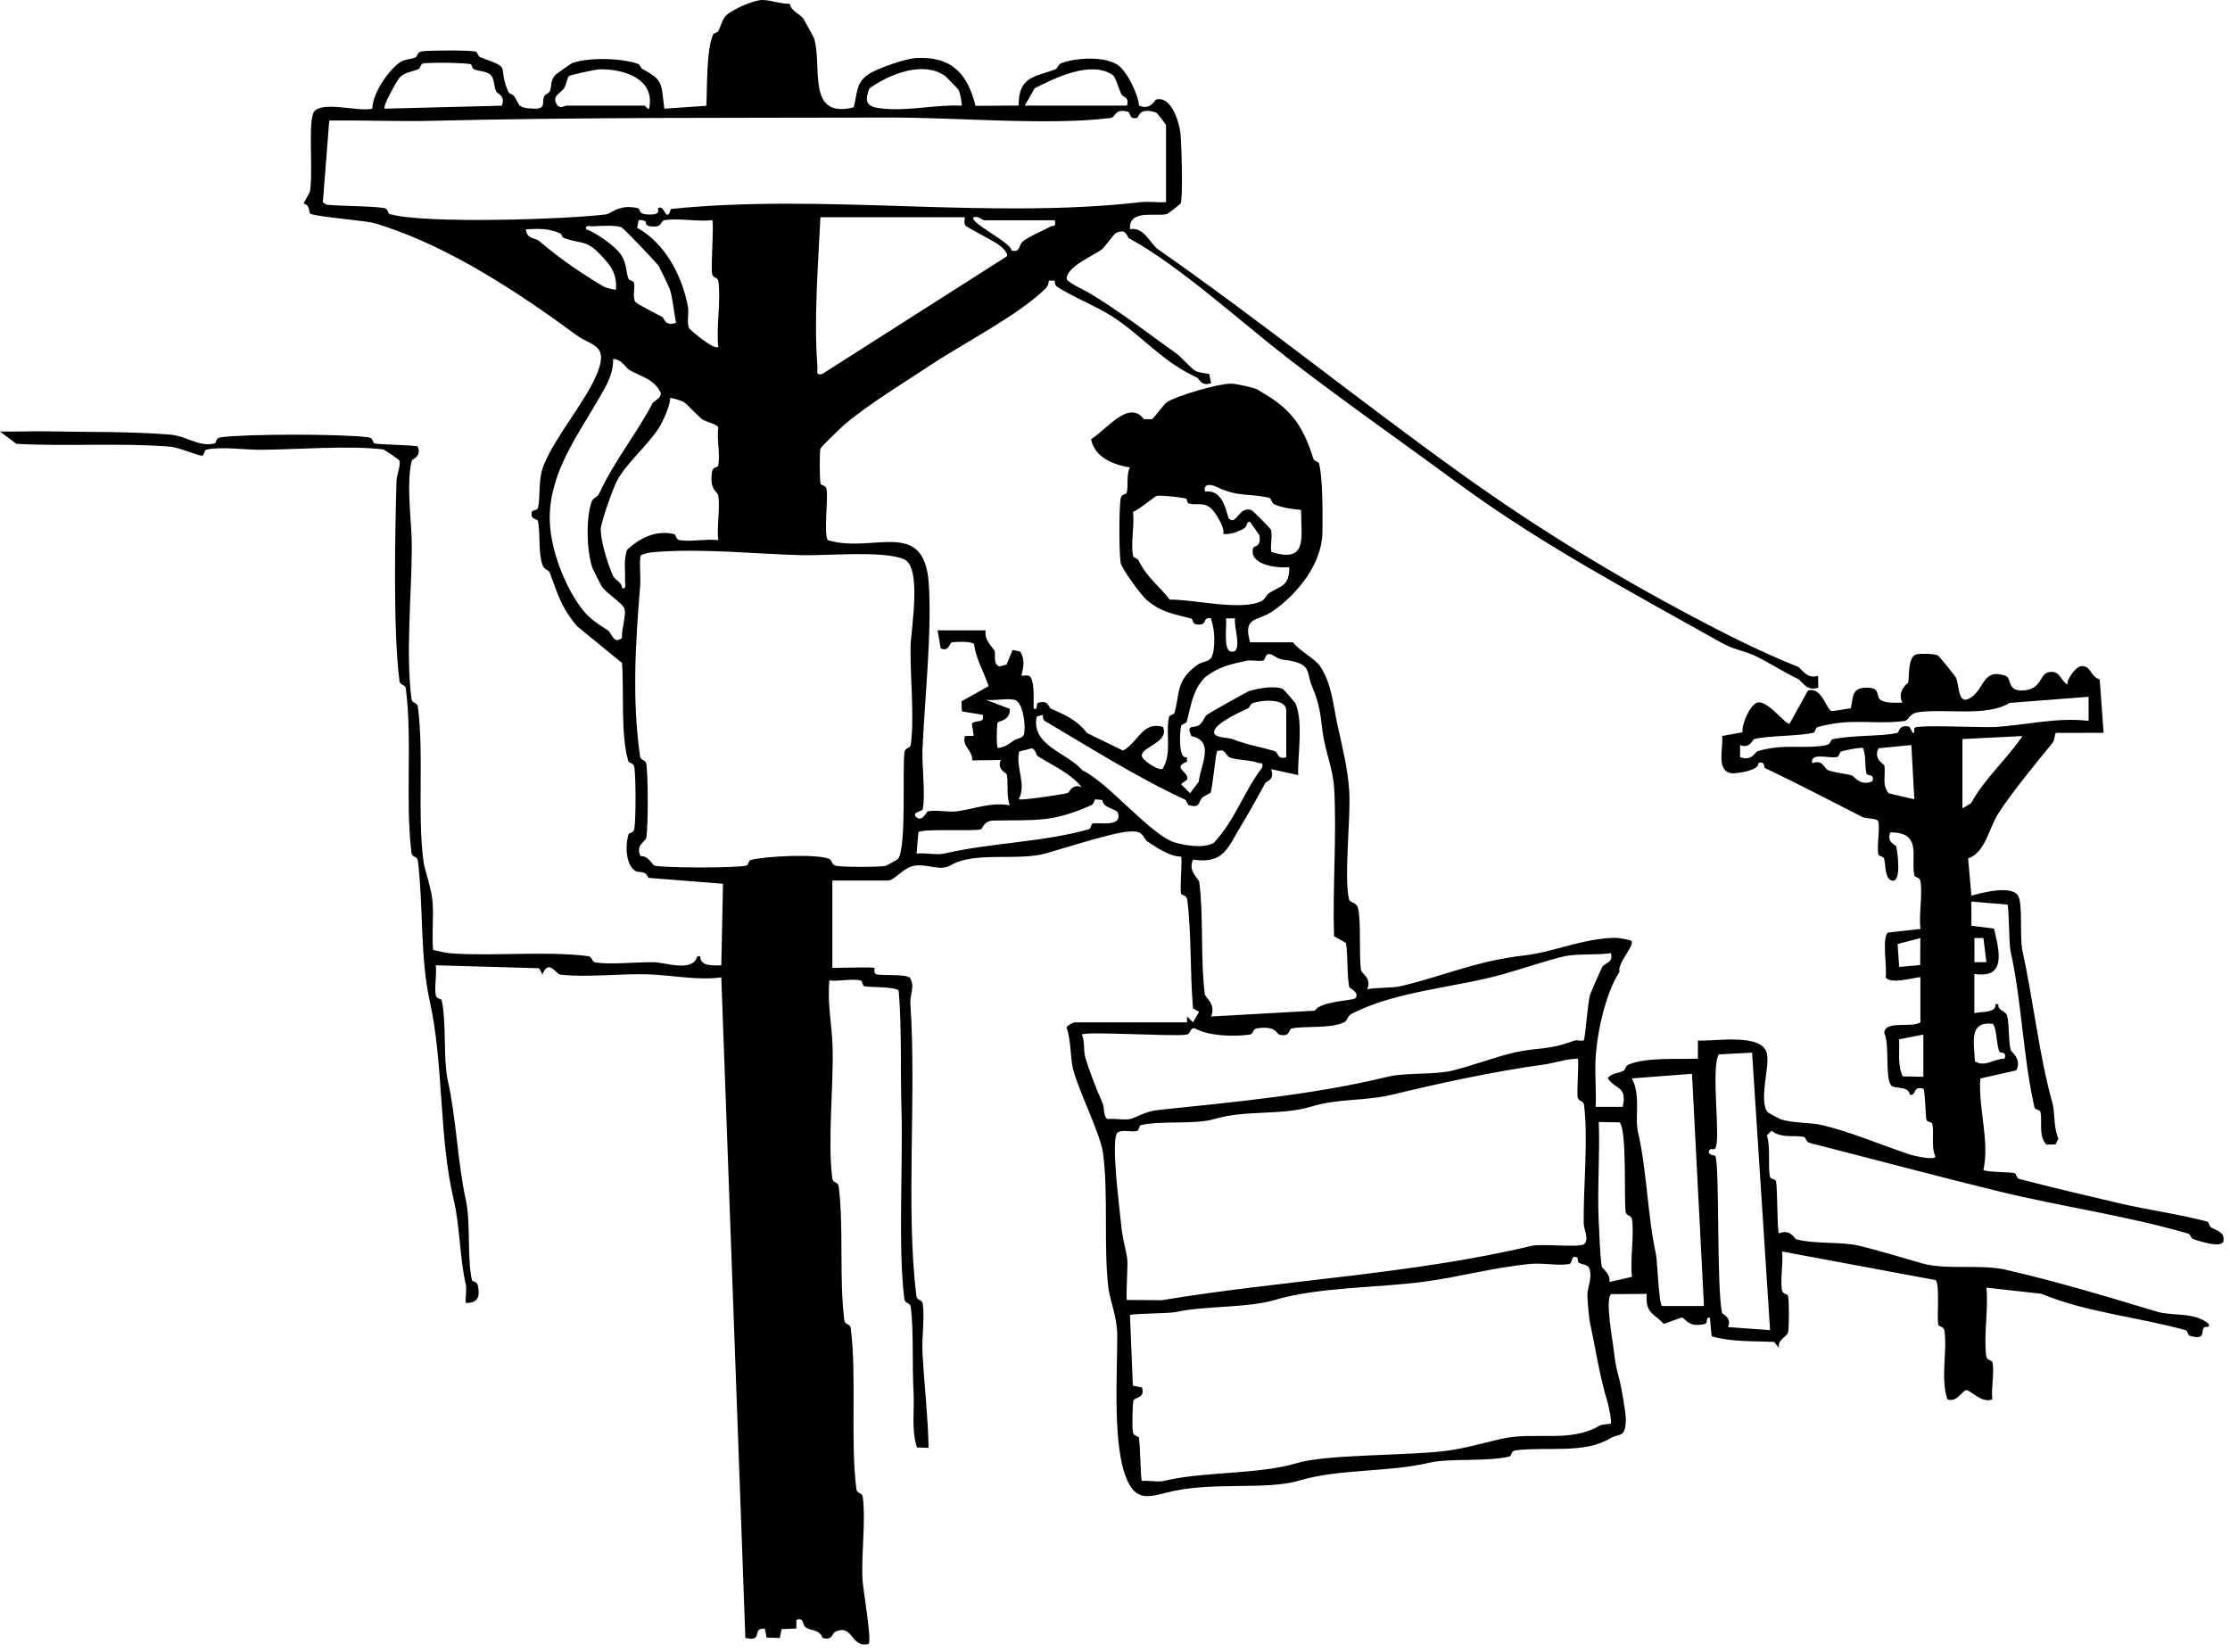 <svg width="297" height="220" viewBox="0 0 297 220" fill="none" xmlns="http://www.w3.org/2000/svg">
<path d="M116.469 128.951C116.504 128.972 116.306 129.656 116.731 129.763C117.554 129.969 120.584 129.684 121.194 130.232C121.889 131.35 121.172 132.561 121.243 133.572C122.08 145.767 120.612 161.196 122.045 172.566C122.144 173.335 122.811 172.95 122.91 173.719C123.152 175.634 122.754 178.155 122.861 180.191C123.088 184.391 123.592 188.621 123.677 192.828L122.123 192.778C121.35 190.386 121.811 187.866 121.669 185.402C121.477 181.928 121.697 177.251 121.307 174.125C121.208 173.356 120.541 173.741 120.442 172.972C119.576 166.073 120.286 155.173 120.059 147.654C119.902 142.443 120.122 137.217 119.697 132.005C119.59 131.372 115.774 131.507 115.142 131.364C114.837 131.293 114.901 130.652 114.596 130.574C113.468 130.304 111.708 130.745 110.467 130.567C110.148 133.586 110.829 136.654 110.893 139.588C111.006 144.856 110.219 151.962 110.843 156.903C110.942 157.672 111.609 157.287 111.708 158.056C112.382 163.424 111.751 170.316 112.446 175.784C112.546 176.553 113.212 176.168 113.312 176.937C114.121 183.373 113.234 191.796 114.05 198.282C114.149 199.051 114.816 198.666 114.915 199.435C115.319 202.639 114.702 206.925 114.865 210.321C114.929 211.596 116.135 218.502 115.681 218.943C113.269 219.548 113.652 216.159 111.198 217.355C110.779 217.562 110.935 218.516 109.545 218.139C109.105 216.928 107.984 217.263 107.282 216.708C106.771 216.302 107.154 215.405 106.075 215.725L106.054 216.893L104.096 216.971L103.855 218.16L102.096 218.089L101.868 216.928C100.031 216.708 101.769 218.744 99.272 218.139L96.065 130.168C92.915 130.603 89.475 129.869 86.289 129.763C82.678 129.649 78.01 130.218 74.626 129.798C74.03 129.727 73.079 127.655 72.249 129.77L71.795 128.951L58.039 128.559C58.174 129.777 57.862 131.243 58.011 132.404C58.11 133.151 58.763 132.931 58.834 133.251C59.48 136.192 59.004 141.09 59.65 143.952C60.749 148.836 60.948 154.838 62.033 159.765C62.707 162.805 62.197 167.561 62.849 170.465C62.92 170.779 63.544 170.551 63.672 171.327C63.92 172.836 63.615 173.498 62.041 173.548C61.948 172.744 62.204 171.775 62.026 171.014C61.225 167.554 61.26 163.325 60.423 159.772C58.422 151.257 59.125 141.88 57.223 133.258C55.946 127.477 56.401 120.906 55.663 114.683C55.57 113.921 54.889 114.299 54.797 113.537C53.96 106.617 54.925 98.643 54.059 91.793C53.96 91.025 53.293 91.409 53.194 90.64C52.35 83.941 52.612 71.168 52.804 64.084C52.825 63.244 53.4 61.905 53.201 61.336C53.158 61.215 51.172 59.869 51.044 59.855C46.483 59.292 39.452 59.883 34.599 59.905C32.67 59.912 29.399 59.442 27.484 59.89C27.179 59.962 27.228 60.609 26.952 60.681C26.533 60.795 23.922 59.584 22.603 59.485C15.764 58.951 8.996 59.485 2.171 59.107L0 57.47C2.064 57.513 4.15 57.413 6.222 57.448C11.592 57.555 17.197 57.448 22.61 57.876C24.88 58.054 26.441 59.556 28.548 59.065C28.874 58.986 28.654 58.338 29.392 58.239C32.932 57.776 45.525 57.776 49.058 58.239C49.803 58.338 49.583 58.993 49.902 59.065C50.64 59.228 55.436 59.271 55.634 59.477C56.188 60.844 54.897 61.122 54.84 61.357C54.052 64.682 54.861 69.459 54.847 72.912C54.818 79.085 54.031 86.966 54.797 93.04C54.897 93.808 55.563 93.424 55.663 94.193C56.486 100.672 55.556 108.254 56.401 114.733C56.542 115.815 57.507 118.336 57.628 120.336C57.748 122.337 57.507 124.466 57.678 126.516C58.522 126.701 59.352 126.915 60.217 126.979C65.815 127.363 72.803 126.637 78.272 127.335C79.039 127.434 78.656 128.104 79.422 128.203C81.593 128.481 84.736 128.118 87.07 128.154C88.708 128.175 92.241 129.542 92.866 127.37H93.256C93.256 128.759 95.015 128.566 96.065 128.574L96.292 117.702L86.339 116.912C85.963 115.829 85.119 116.321 84.594 115.979C83.317 115.16 83.274 112.512 83.686 111.18C83.799 110.81 84.402 111.045 84.494 110.319C84.693 108.795 84.693 103.755 84.494 102.231C84.402 101.498 83.792 101.733 83.678 101.369C82.636 97.852 83.125 92.036 82.841 88.291L76.847 83.392C74.697 80.808 74.328 79.213 73.221 76.266C73.072 75.86 72.462 75.938 72.228 75.191C71.653 73.339 71.994 70.99 71.646 69.395C71.568 69.032 70.54 69.296 70.845 68.128C70.887 67.971 71.582 67.971 71.646 67.658C72.037 65.871 71.59 63.927 72.476 61.806C74.115 57.883 78.209 53.205 79.613 49.524C81.018 45.843 78.776 46.107 76.747 44.612C69.1 38.98 60.054 33.035 51.151 30.123C49.42 29.554 49.59 29.625 47.433 29.354C46.433 29.226 41.623 28.728 41.304 28.45C41.14 28.308 41.297 27.261 40.424 27.119L41.261 25.567C41.729 23.174 41.055 17.016 41.687 15.151C42.346 13.193 47.951 15.015 49.597 14.453C49.576 12.524 51.732 9.327 53.272 8.302C53.932 7.86 54.676 7.924 55.336 7.639C55.656 7.504 55.499 6.927 56.216 6.835C57.33 6.693 62.424 6.657 63.36 6.878C63.63 6.942 63.615 7.483 63.97 7.618C68.404 9.277 66.127 8.48 67.674 12.175C67.83 12.545 68.255 12.524 68.447 12.78C69.277 13.933 68.759 14.382 71.107 14.474C72.852 14.538 72.093 13.549 72.498 12.815C72.689 12.467 73.058 12.474 73.214 12.168C73.548 11.498 73.186 10.729 74.073 9.882C74.165 9.79 76.087 8.444 76.208 8.401C78.464 7.618 82.707 7.718 84.955 8.501C85.289 8.615 85.31 9.07 85.601 9.22C88.403 10.68 88.034 11.164 88.481 14.474L94.072 14.09C94.207 11.691 94.043 6.664 94.994 4.557C95.058 4.414 95.547 4.364 95.661 4.151C96.016 3.46 96.214 2.506 96.76 2.015C97.591 1.246 100.364 0.007 101.485 6.8763e-05C102.684 -0.007 103.947 0.541 105.182 0.498C105.43 1.602 106.53 1.787 107.012 2.513C107.189 2.784 108.388 4.998 108.431 5.14C109.552 8.821 107.338 15.884 113.695 14.296C114.227 12.395 113.893 10.922 115.944 9.725C117.164 9.014 120.569 7.81 121.995 7.732C126.734 7.476 128.841 9.782 129.927 14.097L135.666 14.054C135.645 10.082 137.915 10.274 140.576 9.22C140.852 9.113 140.881 8.579 141.434 8.38C143.378 7.689 146.96 7.483 148.762 8.579C150.082 9.384 151.6 12.602 151.7 14.061C153.246 14.731 153.778 13.321 153.963 13.271C155.899 12.694 157.006 16.083 157.198 17.586C157.368 18.953 157.567 26.2 157.254 27.076C157.212 27.183 155.531 28.493 155.417 28.514C153.821 28.856 150.288 27.852 150.501 30.529C152.381 30.173 153.196 32.48 154.239 33.206C168.173 42.946 181.021 53.355 194.784 63.222C204.801 70.399 214.84 76.515 225.652 82.239C230.242 84.667 234.562 86.831 239.45 88.803C239.897 88.981 240.614 90.498 242.139 90.007L242.16 91.587C240.585 92.15 239.989 90.662 239.45 90.412C237.485 89.508 234.995 87.849 233.434 87.209C231.391 86.376 231.079 86.618 228.922 85.407C217.507 78.985 205.333 72.542 194.436 64.54C186.831 58.951 178.793 53.333 171.457 47.659C165.214 42.832 157.02 35.342 150.373 31.739C150.039 31.554 150.089 30.337 148.592 31.049C148.386 31.148 147.031 33.007 146.762 33.213C145.676 34.032 142.051 35.499 142.072 37.129C142.072 37.57 144.591 38.731 145.002 38.98C149.075 41.408 152.927 44.405 156.765 47.146C157.254 47.495 158.645 49.09 159.213 49.389C159.709 49.66 160.468 49.688 161.043 49.809L161.305 51.019C159.915 51.504 159.816 50.464 159.376 50.265C154.622 48.072 152.097 44.654 147.996 42.063C145.783 40.667 143.009 39.628 140.76 38.168C140.512 38.005 140.469 37.649 140.483 37.371H139.696C139.653 37.72 139.554 38.119 139.299 38.375C135.723 41.935 128.607 45.544 124.166 48.478C120.626 50.82 115.852 53.703 112.524 56.502C112.113 56.843 109.325 59.527 109.268 59.748C109.14 60.232 109.154 63.87 109.282 64.404C109.36 64.732 110.006 64.511 110.105 65.259C110.29 66.668 109.687 71.125 110.247 71.937C116.263 73.788 123.102 68.847 123.698 77.718C124.131 84.218 123.145 93.139 122.861 99.81C122.769 101.996 123.294 105.99 122.882 107.798C122.825 108.041 121.3 108.204 122.073 108.859C122.847 109.514 123.407 108.097 123.542 108.062C124.67 107.82 126.238 108.211 127.472 108.048C129.806 107.734 131.956 106.809 134.481 107.243C133.999 105.983 134.325 104.196 134.077 103.107C134.035 102.929 132.722 102.501 133.282 101.22L129.508 101.27C129.437 99.682 128.139 99.525 128.501 98.03L129.679 98.002L129.444 96.371C129.913 95.795 131.225 96.443 130.877 95.197L128.118 94.748L128.047 93.41L131.665 91.381C130.984 89.344 130.026 87.871 129.721 85.785C129.459 85.393 127.274 85.443 126.741 85.564C126.443 85.628 126.422 86.838 125.287 86.354L124.869 83.955H131.275C131.048 85.315 132.211 86.148 132.445 86.667C132.679 87.187 132.183 88.305 133.077 88.775L134.063 88.504L134.865 86.561L135.865 86.774C136.808 88.141 135.936 89.878 136.071 89.978C136.205 90.085 136.993 89.715 137.291 90.241C137.816 91.16 137.624 93.31 137.674 94.399C138.334 94.57 137.865 93.702 138.312 93.588C139.71 93.21 139.604 94.207 139.973 94.378C141.789 95.197 143.427 95.852 144.768 97.624L149.557 99.96C151.558 98.956 152.125 96.001 154.885 96.813C155.786 98.849 152.054 99.454 152.068 100.622C152.076 101.263 154.374 102.708 154.842 102.395C156.134 100.316 155.197 97.724 155.694 95.481C155.758 95.197 156.368 95.197 156.446 94.891C157.162 92.093 156.666 90.79 159.177 88.761C160.546 87.65 161.454 88.647 161.681 86.169C161.802 84.852 161.681 83.592 161.277 82.346C160.021 82.168 160.958 83.293 159.468 83.179C158.723 83.122 158.964 82.46 158.595 82.36C156.304 81.762 154.764 81.591 152.764 79.947C151.976 79.299 149.33 75.639 149.245 74.934C149.039 73.282 149.025 68.085 149.245 66.448C149.344 65.7 149.99 65.935 150.068 65.593C150.309 64.561 149.976 63.294 150.479 62.254C148.429 61.919 145.804 61.008 145.308 58.488C147.358 57.263 150.33 53.134 152.345 55.825H153.402C153.651 55.768 154.984 53.846 155.417 53.561C156.758 52.685 162.284 51.091 163.888 51.091C164.583 51.091 166.718 51.56 167.385 51.831C167.499 51.881 169.216 52.956 169.421 53.091C172.557 55.22 173.77 57.491 174.934 61.129C175.04 61.464 175.579 61.414 175.672 61.742C176.189 63.593 176.161 68.719 176.126 70.89C176.062 75.048 172.912 79.007 169.542 81.377C167.513 82.801 165.484 82.011 166.491 85.543H172.209C173.032 86.682 175.118 87.671 175.856 88.789C177.346 91.032 177.559 93.887 178.119 96.493C178.68 99.098 179.531 102.359 179.701 105.449C179.907 109.101 178.956 116.933 179.68 119.816C179.793 120.258 180.709 120.094 180.9 121.091C181.29 123.17 180.978 126.858 181.255 129.164C181.326 129.741 182.73 130.197 182.092 131.749C183.39 131.493 185.448 131.614 186.611 131.329C192.485 129.919 196.6 127.983 202.992 127.249C206.937 126.801 210.796 124.971 215.131 124.9C215.549 124.893 217.188 125.17 217.301 125.341C217.692 125.946 215.358 128.346 215.691 129.428C213.882 132.226 212.747 137.238 212.52 140.784C212.378 142.977 212.612 145.212 212.52 147.412H216.124C216.727 144.586 215.216 145.205 214.123 143.603C214.634 142.877 215.57 142.984 216.237 142.585C216.479 142.443 216.514 141.958 216.833 141.816C219.111 140.77 223.608 141.111 226.134 140.99V138.577C228.44 138.719 234.782 137.516 235.343 140.371C235.697 142.186 234.2 146.657 235.442 148.138C235.506 148.21 237.031 149.028 237.123 149.057C238.861 149.619 241.082 149.47 242.664 149.84C246.502 150.744 250.744 152.574 254.476 153.798C254.916 153.941 257.74 154.567 257.768 154.033C257.151 152.681 257.626 150.879 257.356 149.69C257.293 149.398 256.647 149.455 256.576 149.142C256.427 148.537 256.399 145.219 256.165 144.999C254.625 144.607 255.363 145.896 254.37 145.81C254.15 144.493 252.298 145.127 251.844 144.514C251.035 143.425 251.695 139.104 250.95 137.566C251.057 135.85 254.483 136.946 255.767 136.163V130.14C254.682 130.225 251.816 131.122 251.135 130.168C251.376 128.965 250.588 124.829 251.454 124.202L255.767 123.718C255.554 121.76 256.044 119.347 255.796 117.46C255.696 116.719 255.051 116.933 254.973 116.605C254.419 114.213 256.115 110.831 251.766 110.86C251.199 112.206 252.511 112.526 252.554 112.739C252.717 113.48 253.298 117.595 251.965 117.282C251 117.061 251.135 114.975 250.936 114.37C250.823 114.021 250.241 114.078 250.17 113.793C249.922 112.754 250.468 109.856 250.106 109.308C249.893 108.98 248.503 109.037 248.07 108.824C243.863 106.702 239.535 104.41 235.066 102.288C234.881 102.202 235.094 101.241 234.165 101.647C234.413 102.601 231.143 103.092 230.533 102.971C228.518 102.587 229.553 99.582 229.362 98.023L232.072 97.525C231.958 96.436 233.044 93.908 234.03 93.581C235.343 93.139 237.783 96.514 238.336 96.393L240.798 91.957C242.692 91.438 243.231 94.549 243.976 94.72L246.488 94.328C246.843 92.904 246.573 91.68 248.382 91.594C250.766 91.473 249.602 92.854 250.631 93.317C251.426 93.68 252.49 93.581 253.348 93.581C252.617 91.929 254.107 91.046 254.143 90.897C254.306 90.156 254.058 87.465 255.235 87.151C255.753 87.016 257.548 87.059 258.052 87.265C258.229 87.337 260.357 89.957 260.513 90.284C260.989 91.274 260.677 94.321 262.713 92.74C264.295 91.516 264.21 88.967 267.111 90.014C267.934 90.313 267.31 91.943 269.19 91.957C271.921 91.979 271.595 89.836 272.773 89.544C274.348 89.159 274.333 90.548 275.355 91.167C275.256 90.434 276.469 88.789 277.164 88.725C278.547 88.597 278.313 90.092 279.647 90.484L280.165 97.596L273.794 97.61C273.617 97.995 273.638 98.6 273.383 98.913C271.325 101.426 267.906 105.598 266.146 108.332C264.905 110.262 264.437 113.537 262.124 114.327L262.557 119.282C263.883 118.926 268.282 117.695 268.892 119.546C269.374 121.013 268.991 124.935 269.36 126.637C270.8 133.18 271.574 140.527 273.34 146.878C273.702 148.181 273.496 150.239 274.142 151.648L273.766 152.417L272.538 152.439C271.432 151.178 272.042 149.342 271.751 148.067C271.68 147.761 271.034 147.825 270.964 147.519C269.417 140.698 269.254 133.237 267.764 126.63C267.551 125.676 267.572 120.692 267.36 120.471L262.557 120.073V123.291L265.572 123.675C266.267 126.673 267.274 130.368 262.954 129.713V134.931C263.876 134.704 265.912 134.946 265.763 133.735H266.154C266.012 134.575 267.118 134.654 267.296 135.195C267.622 136.234 267.459 138.477 267.792 139.858C267.835 140.043 269.318 141.04 268.537 142.549L263.741 143.639C263.465 147.64 265.004 151.983 264.16 155.82C264.522 156.112 267.572 156.077 268.275 156.24C268.573 156.312 268.566 156.917 268.871 156.995C273.269 158.141 277.845 159.224 282.073 160.213C285.989 161.125 290.019 161.666 293.886 162.669C294.24 162.762 294.198 163.275 294.467 163.46C295.07 163.866 296.319 164.001 296.127 165.275C295.971 166.322 292.807 165.261 292.091 165.026C291.778 164.926 291.75 164.385 291.459 164.3C283.01 161.851 274.66 160.74 266.033 158.626C257.867 156.625 249.538 154.389 241.117 152.246C240.443 152.075 240.536 151.477 240.259 151.42C238.925 151.136 237.357 151.67 235.938 150.602L235.321 151.214C235.846 152.837 235.421 155.358 235.74 156.76C235.811 157.059 236.456 157.009 236.527 157.308C236.761 158.362 236.669 164.036 236.932 164.264C238.471 163.616 238.996 164.983 239.223 165.047C241.543 165.695 245.175 165.361 247.467 165.88C249.758 166.4 253.731 167.618 256.037 168.266C259.229 169.155 263.791 168.351 267.083 169.099C273.688 170.594 280.803 172.737 287.266 174.687C289.373 175.321 292.261 174.695 294.176 176.325C294.347 176.959 293.694 176.567 293.502 176.845C293.112 177.414 293.807 178.482 291.658 177.913C291.367 177.834 291.41 177.243 291.076 177.151C284.691 175.392 277.76 174.766 271.886 172.309L264.557 171.491C264.855 174.317 264.174 177.834 264.529 180.554C264.628 181.294 265.274 181.081 265.352 181.408C265.664 182.747 265.153 184.89 265.352 186.357C264.082 186.99 262.344 185.146 261.954 185.139C261.294 185.132 260.677 186.869 259.35 186.357C258.428 183.473 259.35 180.12 258.981 177.293C258.882 176.553 258.229 176.766 258.158 176.439C257.917 175.385 258.406 170.907 257.768 170.48L237.343 166.678C237.513 168.258 237.109 170.202 237.308 171.726C237.407 172.466 238.053 172.253 238.131 172.58C238.301 173.299 238.273 176.503 238.166 177.343C238.081 178.048 236.698 178.354 236.932 179.529L236.279 178.717C233.498 178.589 230.618 178.746 227.964 177.97L227.73 175.513C227.07 175.342 227.546 176.211 227.078 176.325C224.765 176.88 224.538 175.528 223.942 175.478L221.594 176.318C220.231 174.88 219.132 174.93 219.309 172.324L214.584 172.359C213.74 172.9 214.776 178.518 214.918 179.735C215.18 181.914 215.244 182.12 215.705 183.836C215.918 184.641 216.542 188.186 216.535 188.955C216.521 191.639 215.684 190.813 214.407 191.582C210.987 193.647 206.071 192.643 201.885 193.156C201.155 193.248 201.375 193.903 201.034 193.982C197.962 194.708 193.01 194.181 190.378 194.808C184.93 196.096 178.367 195.598 173.004 197.193C168.527 198.524 161.263 197.25 155.382 198.787C152.849 199.45 151.38 199.763 150.196 197.285C148.089 192.892 148.833 183.025 148.798 177.728C148.784 175.485 147.819 173.036 147.649 171.733C146.946 166.329 147.642 159.167 146.911 153.606C146.57 151.008 143.541 145.063 142.895 142.3C142.534 140.777 142.654 138.484 142.044 136.832C142.115 136.576 143.002 136.163 143.08 136.163H158.092V135.359L158.886 136.156L159.702 134.753L158.893 134.291C158.482 129.663 158.702 124.409 158.127 119.859C158.035 119.119 157.382 119.332 157.304 119.005C157.091 118.093 157.531 114.327 157.276 114.078C155.772 114.078 154.097 112.91 152.792 112.056C152.466 111.842 152.345 111.223 151.806 110.917C150.948 110.433 148.628 111.009 147.585 111.273C145.208 111.857 141.796 112.932 139.384 113.629C135.553 114.74 129.87 113.323 126.592 115.253C125.223 116.057 123.62 115.06 121.896 115.281C120.278 115.488 119.186 117.268 118.264 117.268H110.857V128.915C111.737 128.915 116.228 128.759 116.462 128.915L116.469 128.951ZM62.729 8.572C62.182 8.337 57.032 8.294 56.315 8.458C56.025 8.522 56.01 9.092 55.719 9.213C54.911 9.547 53.825 9.64 53.215 10.345C52.896 10.715 50.902 14.147 51.236 14.474L66.843 14.076C67.34 12.645 66.24 12.545 66.07 12.168C65.793 11.548 65.843 10.566 65.432 10.067C64.921 9.448 63.835 9.526 63.14 9.227C62.871 9.113 62.835 8.622 62.729 8.579V8.572ZM75.449 14.069C78.918 14.069 82.387 14.069 85.856 14.069C85.942 14.069 86.311 14.666 86.452 14.467C87.304 10.509 83.118 9.17 79.876 9.234C79.358 9.241 75.953 9.968 75.754 10.153C75.541 10.366 75.435 11.278 75.13 11.74C74.612 12.509 73.328 12.794 74.285 14.097C74.754 14.46 75.215 14.069 75.449 14.069ZM125.954 10.181C123.017 7.988 118.413 9.896 115.788 11.783C114.915 14.004 115.83 14.318 117.852 14.489C121.286 14.773 124.656 13.912 128.075 14.069C128.189 13.955 127.848 12.296 127.671 11.975C127.607 11.868 126.053 10.259 125.954 10.181ZM136.482 14.069H150.089C150.458 12.865 149.557 13.001 149.337 12.538C149.06 11.954 148.557 10.252 148.23 10.017C145.329 7.981 140.455 10.402 137.795 11.762L136.482 14.061V14.069ZM155.296 26.927V16.681C155.296 16.56 154.097 15.037 153.991 15.001C151.664 14.211 151.636 15.649 151.487 15.685C150.323 15.991 150.6 14.98 150.224 14.88C148.394 14.396 148.649 15.613 147.918 15.706C139.944 16.745 127.21 15.635 118.654 15.656C98.435 15.713 77.797 15.599 57.45 16.09C52.924 16.197 48.377 15.991 43.85 16.055L42.999 26.941L43.482 27.261C45.88 27.489 48.71 27.396 51.058 27.688C51.782 27.774 51.555 28.4 51.917 28.507C56.386 29.846 75.52 29.212 80.677 28.557C81.472 28.457 82.437 27.126 84.977 27.731C85.324 27.817 84.92 28.493 86.232 28.564C88.205 28.671 87.488 27.888 87.665 27.738C88.46 27.076 88.772 29.931 89.34 27.831C109.992 25.73 131.381 29.255 151.898 26.927C153.012 26.798 154.183 26.991 155.296 26.927ZM128.48 28.934H109.268C108.97 35.242 108.367 42.526 108.871 48.827C108.92 49.41 108.566 50.001 109.474 49.83L134.077 34.153C134.368 33.697 133.325 32.815 132.985 32.572C132.389 32.145 128.714 30.237 128.565 30.031C128.331 29.703 128.543 29.006 128.48 28.941V28.934ZM140.483 29.333H131.076C130.849 29.333 130.246 28.692 129.679 28.934C128.905 29.554 134.794 32.352 134.701 33.363C135.943 33.69 135.624 32.615 136.262 32.124C137.213 31.398 138.873 30.757 139.909 30.173C140.306 29.952 140.675 30.372 140.476 29.326L140.483 29.333ZM85.942 29.475C85.622 29.276 85.395 29.319 85.055 29.326L84.856 30.33C88.581 32.401 90.844 36.702 91.617 40.81C91.794 41.735 91.433 42.853 91.766 43.686C91.865 43.935 95.164 46.705 95.654 46.199C95.384 43.487 96.016 40.155 95.689 37.535C95.59 36.766 94.923 37.15 94.824 36.381C94.682 35.264 95.108 29.575 94.859 29.326C92.908 29.539 90.503 29.048 88.623 29.297C87.829 29.404 88.361 30.18 87.048 30.173C85.736 30.166 86.119 29.589 85.934 29.468L85.942 29.475ZM82.749 30.259C81.876 29.967 80.046 30.081 79.039 30.137C78.592 30.166 77.939 29.874 78.046 30.536C79.323 30.921 81.969 32.807 82.692 33.904C83.466 35.064 83.331 36.018 83.678 37.065C83.799 37.428 84.381 37.364 84.438 37.649C84.608 38.418 84.182 39.557 84.629 40.212C84.821 40.489 87.644 41.913 88.169 42.198C88.538 42.398 88.503 43.494 90.042 42.995C89.744 41.593 89.631 39.827 89.205 38.496C89.155 38.332 87.978 35.869 87.758 35.47C87.588 35.15 83.082 30.38 82.735 30.266L82.749 30.259ZM74.69 31.106C73.008 30.387 71.873 30.451 70.036 30.543C70.192 31.889 71.27 31.633 71.852 32.131C74.541 34.431 77.357 36.346 80.365 38.154C80.628 38.311 81.969 38.653 82.04 38.574C82.167 36.41 81.373 35.406 80.025 33.975C78.01 31.853 77.478 32.551 75.151 31.718C74.803 31.59 74.768 31.148 74.69 31.113V31.106ZM83.799 49.268C83.388 49.026 82.785 47.794 81.656 47.816C81.713 49.802 80.741 51.383 79.805 53.006C77.067 57.769 73.25 62.831 73.214 68.904C73.193 72.57 74.853 77.141 76.839 80.16C78.138 82.132 79.06 82.737 80.961 83.955C81.508 84.304 81.728 85.927 82.848 84.937C82.721 84.005 83.48 81.769 83.146 81C82.834 80.281 80.607 78.893 80.124 78.067C79.996 77.846 78.932 75.753 78.89 75.618C78.138 73.403 78.01 69.039 78.79 66.846C79.01 66.227 79.549 66.27 79.769 65.793C81.813 61.371 84.7 57.904 86.885 53.746C87.091 53.355 87.999 53.148 88.02 52.372C87.183 50.464 85.296 50.136 83.806 49.268H83.799ZM91.121 53.575C90.794 53.362 89.347 52.913 89.255 53.034C89.255 54.017 88.332 56.053 87.772 56.957C86.396 59.171 83.466 61.642 82.181 64.013C81.685 64.931 80.011 69.559 80.011 70.52C80.018 72.158 80.954 75.112 81.6 76.593C81.94 77.376 82.827 77.469 82.848 78.344C83.501 78.451 83.224 77.803 83.246 77.355C83.302 75.974 83.04 74.571 83.508 73.225C85.268 71.624 87.346 70.57 89.772 71.132C90.099 71.211 89.879 71.859 90.624 71.958C92.142 72.158 94.072 71.752 95.654 71.93C95.455 70.093 95.909 67.836 95.682 66.077C95.597 65.394 94.462 65.373 94.824 62.859C94.93 62.112 95.569 62.333 95.647 62.012C95.966 60.645 95.434 58.438 95.668 56.936C95.562 56.502 94.029 56.195 93.547 55.854C92.965 55.441 91.582 53.896 91.121 53.59V53.575ZM161.979 64.817C161.277 64.475 160.192 64.383 160.497 65.479C163.143 65.095 163.356 68.811 163.703 69.103C164.718 69.951 164.966 67.451 166.619 67.914C166.86 67.978 169.244 70.385 169.287 70.598C169.485 71.496 169.166 72.578 169.322 73.503C174.238 75.062 173.281 71.567 173.281 67.914C172.16 67.808 170.833 67.629 169.79 67.209C169.301 67.01 169.358 66.376 169.017 66.298C166.115 65.643 164.924 66.248 161.972 64.817H161.979ZM157.992 66.419C157.595 66.241 154.587 65.935 154.069 66.042C153.814 66.092 151.558 67.986 150.891 68.178C151.132 69.915 150.557 72.435 150.912 74.03C150.976 74.308 151.501 74.35 151.65 74.649C152.863 77.091 154.218 77.803 155.779 79.861C159.021 79.797 165.193 81.406 168.01 80.06C168.513 79.818 168.563 79.306 168.996 79.007C170.486 78.003 171.727 78.195 171.713 75.525C170.159 75.71 166.25 75.255 166.91 72.976C167.002 72.656 167.981 72.941 167.747 71.31L166.498 69.502C165.903 69.445 166.25 70.072 165.612 70.427C164.789 70.883 163.874 71.196 162.902 71.111C163.221 70.342 161.837 68.192 161.291 67.701C160.333 66.839 159.312 67.316 158.382 67.074C158.07 66.996 158.099 66.462 157.992 66.412V66.419ZM120.356 74.457C117.462 73.297 110.155 74.037 106.65 73.938C100.428 73.76 93.767 73.04 87.439 73.503C86.701 73.56 85.977 73.631 85.31 73.98C85.112 75.354 85.367 76.757 85.253 78.138C84.636 85.671 84.168 93.075 85.232 100.657C85.346 101.448 85.998 101.042 86.091 101.811C86.325 103.655 86.332 109.671 86.091 111.508C86.013 112.12 84.558 112.533 85.317 114.035C86.275 113.886 86.97 115.246 87.141 115.288C88.51 115.602 97.881 115.616 99.392 115.288C99.676 115.224 99.676 114.619 99.981 114.534C101.89 114.014 108.729 113.701 110.396 114.37C110.907 114.576 110.666 115.231 111.46 115.331C112.794 115.495 116.582 115.502 117.909 115.331C118.001 115.317 119.519 114.491 119.583 114.42C120.761 113.031 120.158 102.58 120.456 100.216C120.555 99.447 121.222 99.832 121.321 99.063C121.782 95.417 121.215 90.071 121.272 86.169C121.307 83.862 122.847 75.468 120.371 74.472L120.356 74.457ZM164.498 82.353H163.299C163.398 83.2 162.902 86.561 163.902 86.774C165.683 87.144 164.207 83.2 164.498 82.353ZM169.606 87.308C168.407 86.632 168.627 87.885 168.237 87.97C167.541 88.12 166.683 87.849 165.938 88.013C163.746 88.497 162.299 88.81 160.504 90.192C158.815 91.929 158.659 93.887 158.056 96.101C157.971 96.407 157.368 96.407 157.304 96.692C157.127 97.468 156.893 101.177 158.07 100.843L158.099 101.426C155.963 102.309 158.468 102.758 158.099 103.84L157.29 104.431L158.496 105.641L159.652 104.118C159.901 101.861 161.852 98.714 158.673 98.037C157.936 96.379 158.95 97.048 159.667 96.592C160.27 96.208 160.312 95.531 160.78 95.183C161.249 94.834 166.094 92.121 166.413 92.021C167.506 91.687 169.918 91.245 170.89 91.793C171.003 91.858 172.493 93.552 172.571 93.751C173.6 96.386 172.812 100.451 172.898 103.235L169.301 102.43C169.797 103.947 168.698 103.961 168.499 104.317C167.428 106.268 166.435 108.112 165.3 109.956C163.561 112.775 163.079 115.125 158.886 114.484C158.177 116.107 159.652 116.961 159.723 117.474C160.319 122.031 159.865 127.862 160.461 132.39C160.532 132.902 162.008 133.735 161.291 135.38L175.125 134.604C175.792 133.337 180.262 133.258 180.503 132.959C181.148 132.162 179.737 131.628 179.708 131.493C179.368 129.898 179.545 127.292 179.254 125.583L177.672 124.693C177.466 118.229 178.041 111.494 177.693 105.057C177.58 102.929 176.849 100.857 176.502 99.355C175.75 96.072 176.204 94.876 174.778 91.502C173.99 89.643 174.65 88.647 172.202 88.077C170.627 87.707 170.989 88.098 169.592 87.315L169.606 87.308ZM278.178 92.797L267.643 93.616C264.657 95.489 259.18 94.357 255.583 94.841C254.107 95.04 254.327 95.951 253.582 96.037C249.467 96.535 246.559 95.567 242.061 96.841C241.791 96.92 241.777 97.539 241.472 97.603C239.337 98.066 235.711 97.938 233.626 98.429C233.448 98.472 233.03 99.767 231.753 99.234V100.828C233.25 101.462 233.775 100.145 234.058 100.059C237.584 98.984 240.167 99.81 243.175 99.248C243.913 99.112 243.756 98.522 244.062 98.457C246.864 97.859 250.603 98.109 252.681 97.61C252.965 97.546 252.887 96.4 254.313 96.799L254.753 97.617C255.122 97.674 254.831 97.034 255.022 96.912C255.654 96.507 263.869 96.912 265.572 96.827C269.701 96.614 273.893 95.489 278.164 96.008V92.79L278.178 92.797ZM135.056 98.6C135.489 98.329 136.177 98.344 136.361 97.831C136.659 96.998 136.326 93.438 135.092 93.196C133.992 92.983 132.46 93.346 131.289 93.203L134.489 94.406C134.581 96.001 132.956 96.016 132.871 96.257C132.736 96.635 132.679 99.404 132.892 99.625C133.978 99.504 134.403 99.013 135.063 98.6H135.056ZM171.308 100.835V94.613C171.308 92.968 167.988 93.21 166.832 93.652C166.506 93.773 166.463 94.221 166.172 94.357C165.229 94.798 161.866 96.3 161.703 97.418C161.568 98.322 163.441 98.166 164.2 98.457C166.328 99.276 167.69 99.404 169.819 100.059C170.223 100.18 170.131 101.263 171.316 100.835H171.308ZM138.88 95.218L138.085 95.41C137.22 99.262 142.2 100.266 144.137 102.58C147.564 104.16 153.353 111.344 156.545 112.227C157.964 112.618 160.404 113.039 161.674 112.227C164.462 109.286 165.661 105.413 168.102 102.224C168.258 101.398 168.002 101.754 167.57 101.597C166.42 101.177 165.023 101.291 163.859 100.907C163.15 100.672 163.349 99.647 162.114 100.031C161.908 100.223 161.469 105.157 161.227 105.57C161.156 105.691 160.454 105.94 160.106 106.254C159.603 106.709 159.922 107.685 158.39 107.25C158.099 107.165 158.099 106.617 157.808 106.481C151.721 103.705 144.917 99.419 139.157 96.023C138.908 95.873 138.88 95.489 138.894 95.211L138.88 95.218ZM261.365 98.422V107.663L262.507 106.987C264.359 103.619 267.203 101.199 269.367 98.03L261.365 98.429V98.422ZM254.561 99.226L250.184 99.654C249.453 101.078 250.922 101.789 250.95 101.911C251.199 103.05 250.574 104.58 251.553 105.655L254.959 106.453L254.561 99.219V99.226ZM138.206 100.7C137.979 100.558 137.908 99.796 137.433 99.661L135.744 100.088C135.212 102.259 136.773 104.402 135.68 106.446C135.95 106.638 141.455 105.826 142.179 105.62C142.463 105.542 142.789 104.288 144.08 104.844C142.541 102.957 140.235 101.982 138.199 100.7H138.206ZM248.141 99.647C247.935 99.469 245.729 99.917 245.268 100.067C244.948 100.166 244.955 100.757 244.672 100.821C243.636 101.063 241.061 100.131 241.352 101.64C242.856 101.106 242.919 102.359 243.451 102.566C244.494 102.957 245.637 102.986 246.651 103.285C246.928 103.363 247.751 104.765 249.361 104.054C249.737 102.971 248.666 103.434 248.566 102.978C248.354 102.039 248.531 100.679 248.148 99.647H248.141ZM146.819 106.553L145.911 106.453C145.726 106.503 145.705 107.079 145.378 107.222C140.001 109.593 138.128 109.165 132.303 109.286C130.956 109.315 130.92 110.39 130.608 110.461C129.317 110.746 123.003 110.326 122.315 110.831L122.073 113.686C123.208 113.53 124.755 113.921 125.805 113.672C131.899 112.241 138.795 112.191 145.002 110.447C145.336 110.354 145.272 109.735 145.563 109.671C146.365 109.493 149.507 110.219 148.89 108.261C148.713 107.713 146.875 107.656 146.826 106.545L146.819 106.553ZM255.76 124.935L252.724 125.726L252.944 128.773L255.739 128.531L255.76 124.935ZM264.16 124.928H262.961V128.146H264.557L264.16 124.928ZM214.535 126.943C212.832 127.214 209.93 127 208.405 127.349C206.206 127.847 202.46 129.108 200.239 129.734C193.847 131.535 185.753 131.998 179.971 135.052C179.481 135.309 179.446 135.957 178.992 136.163C177.062 137.053 173.749 136.583 171.975 136.989C171.684 137.053 171.805 138.199 170.365 137.779C169.946 137.658 170.01 136.597 167.478 136.946C166.711 137.053 167.094 137.715 166.335 137.808C164.065 138.093 160.858 137.95 159.092 136.939C158.34 136.932 158.716 137.708 157.928 137.808C155.914 138.057 144.619 137.331 144.094 137.779C144.499 138.676 144.293 139.922 144.513 140.698C145.01 142.45 146.06 145.177 146.854 146.935C147.074 147.426 146.96 148.9 147.556 149.043C148.507 148.914 149.742 149.221 150.621 149.014C151.182 148.879 152.544 148.003 154.303 147.825C164.668 146.75 175.019 145.782 184.795 143.411C187.264 142.813 190.967 143.176 193.443 142.585C195.656 142.051 199.438 140.691 201.602 140.193C204.908 139.438 206.078 139.936 209.654 138.598C210.016 138.463 210.775 138.698 210.917 138.562C211.144 138.356 211.427 133.593 211.775 132.468C211.832 132.276 213.144 129.257 213.35 128.851C213.698 128.175 214.932 128.289 214.535 126.929V126.943ZM266.295 140.086C265.877 139.168 265.941 136.79 265.387 136.355C262.103 135.964 262.968 139.004 263.018 141.346C264.394 142.193 265.529 140.99 266.969 140.997C267.345 140.008 266.388 140.271 266.302 140.086H266.295ZM256.158 137.786L252.93 138.42C253.022 140.072 252.681 141.809 253.412 143.354L256.158 143.411V137.786ZM233.349 140.193L228.901 140.428C227.822 142.514 229.234 151.826 228.44 152.965C228.326 153.129 227.808 153.008 227.766 153.058C227.12 153.82 228.404 153.87 228.44 153.934C229.05 154.895 228.596 171.569 229.355 174.865C229.397 175.043 230.696 175.463 230.149 176.745L235.747 177.151L233.349 140.193ZM210.129 140.997C208.554 141.019 207.071 141.581 205.525 141.795C198.906 142.699 191.84 144.244 185.419 145.789C181.723 146.679 178.275 146.259 174.6 147.391C170.72 148.58 165.86 147.804 161.816 149.014C159.092 149.826 154.793 149.199 151.969 149.84C151.664 149.911 151.728 150.559 151.423 150.63C150.642 150.808 149.663 150.402 148.869 150.808C147.847 151.506 149.146 161.11 149.295 162.89C149.472 164.99 149.983 166.5 150.132 167.682C150.245 168.579 149.905 172.943 150.096 173.135L154.729 173.164C171.074 170.458 188.229 169.697 204.014 165.916C205.198 165.631 210.363 166.158 210.938 165.724C211.718 165.133 210.938 163.787 210.924 162.912C210.867 158.184 211.534 151.627 210.973 147.206C210.874 146.437 210.207 146.821 210.108 146.052C210.001 145.234 210.321 141.19 210.136 141.004L210.129 140.997ZM221.338 173.94H226.943L225.347 143.012L217.337 143.624C218.564 145.846 217.692 148.822 218.153 150.773C219.338 155.806 219.43 161.993 220.536 166.991C220.742 167.917 220.913 173.52 221.345 173.947L221.338 173.94ZM215.691 149.477L212.931 149.434C213.094 153.77 212.726 158.17 212.917 162.506C212.988 164.172 213.102 167.027 213.3 168.543C213.371 169.063 214.506 169.519 214.35 170.736L217.351 170.053C217.082 167.667 217.656 164.756 217.365 162.463C217.266 161.694 216.599 162.079 216.5 161.31C216.28 159.551 216.698 150.338 215.691 149.477ZM210.115 167.532C209.264 166.956 209.391 168.237 209.072 168.322C207.923 168.636 205.397 168.18 203.936 168.322C198.75 168.814 194.479 170.074 189.52 170.722C183.518 171.512 175.501 171.42 169.826 173.121C166.108 174.232 160.468 173.883 156.63 174.737C155.68 174.951 150.713 174.93 150.494 175.143L150.877 184.541L152.097 184.79C152.537 186.186 151.203 186.107 150.983 186.478C150.806 186.784 150.784 190.03 150.862 190.643C150.962 191.39 151.614 191.169 151.685 191.49C151.87 192.337 151.891 197.036 152.09 197.242C153.005 197.129 154.175 197.435 155.02 197.228C160.482 195.925 167.506 196.424 172.791 194.843C176.771 193.654 187.718 193.889 192.712 193.213C195.323 192.857 197.948 192.081 199.991 191.618C204.354 190.628 209.093 192.202 213.024 189.881C213.421 189.646 214.435 189.681 214.52 189.589C214.698 189.397 214.237 187.154 214.095 186.705C213.059 183.459 212.442 179.23 211.739 176.076C211.619 175.528 211.427 173.221 211.413 172.537C211.392 171.512 212.115 170.131 211.683 168.963C211.449 168.337 210.725 168.472 210.264 168.166C210.072 168.038 210.157 167.561 210.115 167.532Z" fill="black"/>
</svg>
